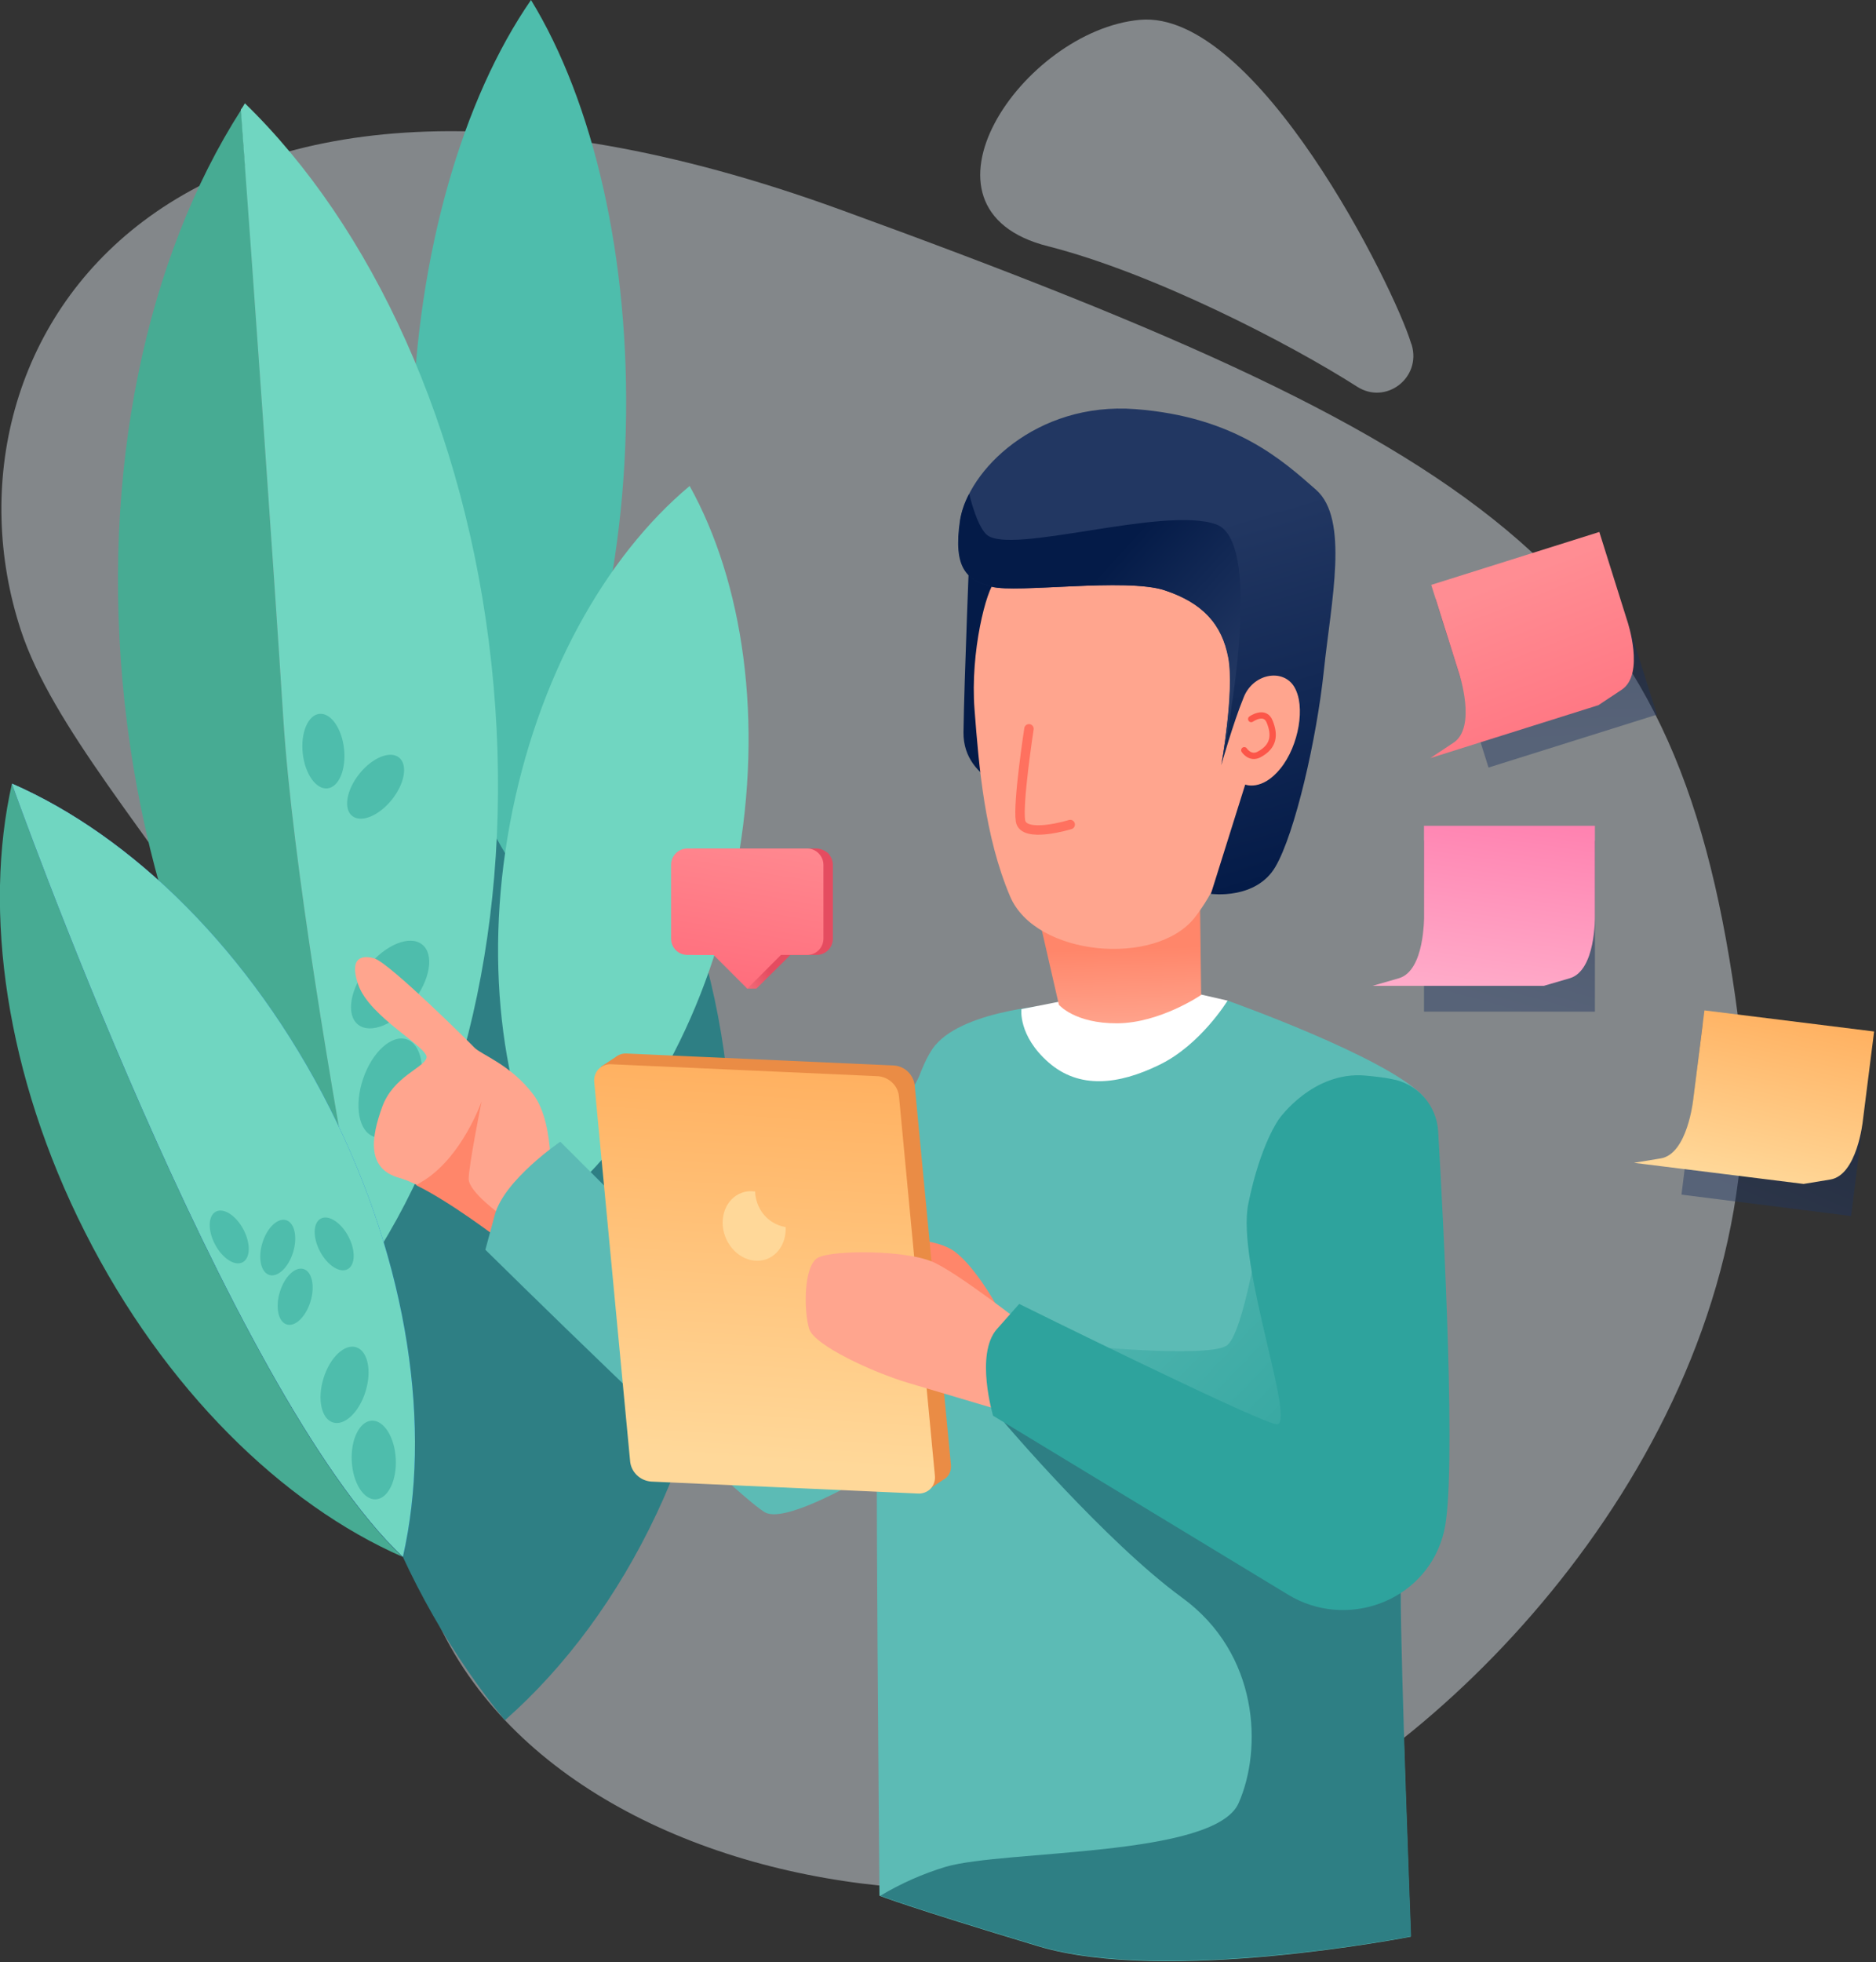 <?xml version="1.0" encoding="utf-8"?>
<!-- Generator: Adobe Illustrator 23.1.1, SVG Export Plug-In . SVG Version: 6.00 Build 0)  -->
<svg version="1.1" id="Layer_1" xmlns="http://www.w3.org/2000/svg" xmlns:xlink="http://www.w3.org/1999/xlink" x="0px" y="0px"
	 viewBox="0 0 596 623" style="enable-background:new 0 0 596 623;" xml:space="preserve">
<rect x="0" y="0" width="596" height="623" fill="#333333" stroke="none"/>
<style type="text/css">
	.st0{opacity:0.49;fill-rule:evenodd;clip-rule:evenodd;fill:#D6DFE5;enable-background:new    ;}
	.st1{fill-rule:evenodd;clip-rule:evenodd;fill:#2E7F84;}
	.st2{fill-rule:evenodd;clip-rule:evenodd;fill:#4EBDAC;}
	.st3{fill-rule:evenodd;clip-rule:evenodd;fill:#47AB93;}
	.st4{fill-rule:evenodd;clip-rule:evenodd;fill:#70D6C1;}
	.st5{fill-rule:evenodd;clip-rule:evenodd;fill:url(#SVGID_1_);}
	.st6{fill-rule:evenodd;clip-rule:evenodd;fill:url(#SVGID_2_);}
	.st7{fill-rule:evenodd;clip-rule:evenodd;fill:url(#SVGID_3_);}
	.st8{opacity:0.45;fill-rule:evenodd;clip-rule:evenodd;fill:url(#Rectangle_1_);enable-background:new    ;}
	.st9{fill-rule:evenodd;clip-rule:evenodd;fill:url(#SVGID_4_);}
	.st10{opacity:0.45;fill-rule:evenodd;clip-rule:evenodd;fill:url(#SVGID_5_);enable-background:new    ;}
	.st11{fill-rule:evenodd;clip-rule:evenodd;fill:url(#SVGID_6_);}
	.st12{opacity:0.45;fill-rule:evenodd;clip-rule:evenodd;fill:url(#SVGID_7_);enable-background:new    ;}
	.st13{fill-rule:evenodd;clip-rule:evenodd;fill:url(#SVGID_8_);}
	.st14{fill-rule:evenodd;clip-rule:evenodd;fill:#FFA58E;}
	.st15{fill-rule:evenodd;clip-rule:evenodd;fill:#FF866A;}
	.st16{fill-rule:evenodd;clip-rule:evenodd;fill:url(#SVGID_9_);}
	.st17{fill-rule:evenodd;clip-rule:evenodd;fill:#5CBBB5;}
	.st18{fill-rule:evenodd;clip-rule:evenodd;fill:#FFFFFF;}
	.st19{fill-rule:evenodd;clip-rule:evenodd;fill:url(#SVGID_10_);}
	.st20{fill-rule:evenodd;clip-rule:evenodd;fill:url(#SVGID_11_);}
	.st21{fill-rule:evenodd;clip-rule:evenodd;fill:url(#SVGID_12_);}
	.st22{fill:none;stroke:#FF715F;stroke-width:3;stroke-linecap:round;stroke-linejoin:round;}
	.st23{fill-rule:evenodd;clip-rule:evenodd;fill:url(#SVGID_13_);}
	.st24{fill:none;stroke:#FC5649;stroke-width:2;stroke-linecap:round;stroke-linejoin:round;}
	.st25{fill-rule:evenodd;clip-rule:evenodd;fill:#EA8C45;}
	.st26{fill-rule:evenodd;clip-rule:evenodd;fill:url(#SVGID_14_);}
	.st27{fill-rule:evenodd;clip-rule:evenodd;fill:#FFD899;}
	.st28{fill-rule:evenodd;clip-rule:evenodd;fill:url(#SVGID_15_);}
	.st29{fill-rule:evenodd;clip-rule:evenodd;fill:#2EA39D;}
</style>
<title>9_work</title>
<desc>Created with Sketch.</desc>
<g id="Page-1">
	<g>
		<path id="Path" class="st0" d="M128.6,465.3C129.4,338.1,26.4,260.5,6.6,200C-23.2,109.1,53.8-10.9,266.8,66.5
			S534,183.9,552.2,323.2c14.5,111.5-68.8,209.6-135.3,248.8C312.8,633.2,127.8,592.6,128.6,465.3z"/>
		<path class="st1" d="M106.8,382.1c-5.2,64.5,21,124.3,53.6,164.1c38.6-34,66.1-89.5,71.3-154c5.2-64.5-13.1-123.6-45.7-163.4
			C147.5,262.8,112,317.6,106.8,382.1z"/>
		<path class="st2" d="M131,135.1c-1.5,55.3,10.4,104.8,30.2,137c21.5-31.1,36.1-79.9,37.6-135.1S188.4,32.2,168.7,0
			C147.2,31.1,132.6,79.9,131,135.1z"/>
		<path class="st3" d="M90,228c-3.2-50.1-9.6-140.5-13.4-193.1c-29.9,46.6-45,114.6-37,188.3c7.9,72.8,36.7,135.4,75.3,174.5
			C105.6,347.8,92.9,273.6,90,228z"/>
		<path class="st4" d="M156.1,210.5C148,135.8,117.9,71.7,77.8,32.8c-0.4,0.7-0.8,1.4-1.3,2C80.4,87.5,86.8,177.9,90,228
			c2.9,45.6,15.6,119.8,24.8,169.7c1,1,2,2.1,3,3.1C148.6,354.2,164.2,285.2,156.1,210.5z"/>
		<path class="st4" d="M162,261.5c-8.6,46.3-2,90,15,120.6c26.9-22.4,48.6-61,57.1-107.2s2-90-15-120.6
			C192.3,176.7,170.6,215.2,162,261.5z"/>
		
			<ellipse id="Oval" transform="matrix(0.994 -0.108 0.108 0.994 -25.198 12.517)" class="st2" cx="102.8" cy="238.5" rx="6.6" ry="11.9"/>
		
			<ellipse transform="matrix(0.626 -0.779 0.779 0.626 -150.15 186.445)" class="st2" cx="119.5" cy="249.9" rx="11.9" ry="6.6"/>
		
			<ellipse transform="matrix(0.626 -0.779 0.779 0.626 -197.344 213.521)" class="st2" cx="124.1" cy="312.7" rx="16.3" ry="9.1"/>
		
			<ellipse transform="matrix(0.322 -0.947 0.947 0.322 -242.92 351.58)" class="st2" cx="123.9" cy="345.3" rx="16.3" ry="9.1"/>
		<path class="st3" d="M27,391.2c25.2,49.9,62.9,86.5,100.9,103.1C72.6,442.2,3.8,248.8,3.8,248.8C-5.4,289.3,1.8,341.4,27,391.2z"
			/>
		
			<linearGradient id="SVGID_1_" gradientUnits="userSpaceOnUse" x1="-695.33" y1="1309.291" x2="-694.684" y2="1308.357" gradientTransform="matrix(127.995 0 0 -245.52 89027.211 321683.031)">
			<stop  offset="0" style="stop-color:#4C93F4"/>
			<stop  offset="1" style="stop-color:#0B63DA"/>
		</linearGradient>
		<path class="st5" d="M104.8,351.9c-25.2-49.9-62.9-86.5-101-103.1c0,0,68.8,193.4,124.2,245.5C137.2,453.8,130,401.8,104.8,351.9z
			"/>
		<path class="st4" d="M104.8,351.9c-25.2-49.9-62.9-86.5-101-103.1c0,0,68.8,193.4,124.2,245.5C137.2,453.8,130,401.8,104.8,351.9z
			"/>
		<ellipse transform="matrix(0.883 -0.468 0.468 0.883 -175.51 79.972)" class="st2" cx="73" cy="392.9" rx="5.1" ry="9.1"/>
		
			<ellipse transform="matrix(0.883 -0.468 0.468 0.883 -172.688 95.867)" class="st2" cx="106.4" cy="395.1" rx="5.1" ry="9.1"/>
		
			<ellipse transform="matrix(0.293 -0.956 0.956 0.293 -316.465 364.309)" class="st2" cx="88.2" cy="396.3" rx="9.1" ry="5.1"/>
		
			<ellipse transform="matrix(0.289 -0.957 0.957 0.289 -327.457 382.573)" class="st2" cx="93.9" cy="411.8" rx="9.2" ry="5.1"/>
		
			<ellipse transform="matrix(0.293 -0.956 0.956 0.293 -343.169 415.481)" class="st2" cx="109.5" cy="439.9" rx="12.5" ry="7"/>
		
			<ellipse transform="matrix(0.999 -5.163877e-02 5.163877e-02 0.999 -23.769 6.747)" class="st2" cx="118.7" cy="463.4" rx="7" ry="12.5"/>
		
			<linearGradient id="SVGID_2_" gradientUnits="userSpaceOnUse" x1="-686.496" y1="1295.948" x2="-686.126" y2="1296.12" gradientTransform="matrix(48.45 0 0 -44.58 33478.52 58070.484)">
			<stop  offset="0" style="stop-color:#FF8D93"/>
			<stop  offset="0.95" style="stop-color:#E54C60"/>
		</linearGradient>
		<path class="st6" d="M259.3,269.4h-38c-2.9,0-5.2,2.3-5.2,5.2V298c0,2.9,2.3,5.2,5.2,5.2h8.3l7.8,10.7h2.9l10.8-10.7h8.3
			c2.9,0,5.2-2.3,5.2-5.2v-23.4c0-1.4-0.6-2.7-1.5-3.7C262,270,260.7,269.4,259.3,269.4z"/>
		
			<linearGradient id="SVGID_3_" gradientUnits="userSpaceOnUse" x1="-685.903" y1="1296.805" x2="-686.257" y2="1294.924" gradientTransform="matrix(48.41 0 0 -44.58 33447.594 58070.363)">
			<stop  offset="0" style="stop-color:#FF8D93"/>
			<stop  offset="0.95" style="stop-color:#FF5F72"/>
		</linearGradient>
		<path class="st7" d="M256.4,269.4h-38c-2.9,0-5.2,2.3-5.2,5.2V298c0,2.9,2.3,5.2,5.2,5.2h8.3l10.7,10.7l10.7-10.7h8.3
			c2.9,0,5.2-2.3,5.2-5.2v-23.4C261.6,271.8,259.3,269.4,256.4,269.4z"/>
		<path class="st0" d="M448.5,109.5c3.1,10.5-8.2,19.1-17.3,13.3c-21.6-13.8-64.8-36.1-98.2-44.6C286,66.4,325,9.7,362.1,6.3
			S443,91.4,448.3,109L448.5,109.5z"/>
		
			<linearGradient id="Rectangle_1_" gradientUnits="userSpaceOnUse" x1="-687.724" y1="1298.374" x2="-687.399" y2="1299.535" gradientTransform="matrix(54.32 0 0 -54.32 37829.699 70846.703)">
			<stop  offset="0" style="stop-color:#223762"/>
			<stop  offset="1" style="stop-color:#041B48"/>
		</linearGradient>
		<rect id="Rectangle" x="452.4" y="266.9" class="st8" width="54.3" height="54.3"/>
		
			<linearGradient id="SVGID_4_" gradientUnits="userSpaceOnUse" x1="-690.601" y1="1297.427" x2="-690.346" y2="1298.688" gradientTransform="matrix(70.552 0 0 -50.78 49191.953 66197.578)">
			<stop  offset="0" style="stop-color:#FFABC9"/>
			<stop  offset="1" style="stop-color:#FF7BAC"/>
		</linearGradient>
		<path class="st9" d="M436.1,313l8.3-2.4c8.3-2.4,8-19.6,8-19.6v-28.8h54.3V291c0,0,0.3,17.2-8,19.6l-8.2,2.4H436.1z"/>
		
			<linearGradient id="SVGID_5_" gradientUnits="userSpaceOnUse" x1="-686.252" y1="1300.074" x2="-685.926" y2="1301.235" gradientTransform="matrix(53.9 6.742 6.742 -53.9 28777.922 75080.484)">
			<stop  offset="0" style="stop-color:#223762"/>
			<stop  offset="1" style="stop-color:#041B48"/>
		</linearGradient>
		<polygon class="st10" points="540.9,325.4 594.8,332.2 588.1,386.1 534.2,379.3 		"/>
		
			<linearGradient id="SVGID_6_" gradientUnits="userSpaceOnUse" x1="-691.391" y1="1298.538" x2="-691.053" y2="1299.65" gradientTransform="matrix(76.31 0 0 -55.09 53311.367 71910.914)">
			<stop  offset="0" style="stop-color:#FFD899"/>
			<stop  offset="1" style="stop-color:#FFAA57"/>
		</linearGradient>
		<path class="st11" d="M519.1,369.2l8.5-1.4c8.5-1.4,10.3-18.5,10.3-18.5l3.6-28.5l53.9,6.7l-3.6,28.5c0,0-1.8,17.1-10.3,18.5
			l-8.5,1.4L519.1,369.2z"/>
		
			<linearGradient id="SVGID_7_" gradientUnits="userSpaceOnUse" x1="-692.387" y1="1295.568" x2="-692.061" y2="1296.73" gradientTransform="matrix(53.44 -16.839 -16.839 -53.44 59309.387 57810.863)">
			<stop  offset="0" style="stop-color:#223762"/>
			<stop  offset="1" style="stop-color:#041B48"/>
		</linearGradient>
		<polygon class="st12" points="456.1,190.3 509.5,173.4 526.4,226.9 472.9,243.7 		"/>
		
			<linearGradient id="SVGID_8_" gradientUnits="userSpaceOnUse" x1="-689.837" y1="1302.194" x2="-689.316" y2="1300.705" gradientTransform="matrix(64.643 0 0 -71.8 45068.23 93682.477)">
			<stop  offset="0" style="stop-color:#FF8D93"/>
			<stop  offset="0.95" style="stop-color:#FF5F72"/>
		</linearGradient>
		<path class="st13" d="M454.4,240.7l7.4-4.9c7.4-4.9,1.8-21.8,1.8-21.8l-8.9-28.3l53.4-16.8l8.9,28.3c0,0,5.7,16.8-1.8,21.8
			l-7.4,4.9L454.4,240.7z"/>
		<g id="Group" transform="translate(112, 129)">
			<path class="st14" d="M62.7,249c0,0,2-20.7-5.2-30.4c-7.2-9.6-16.6-12.7-18.8-15c-2.2-2.3-26.4-26.2-31.5-28.2
				c-1.9-0.7-9-2.3-5.4,8.2c3.6,10.5,22.7,20.1,21.7,23.3c-0.9,3.2-10.6,5.9-14.1,15.6c-3.5,9.7-5,19.6,5.5,22.5
				s32.2,19.6,32.2,19.6L62.7,249z"/>
			<path class="st15" d="M47.5,257c0,0-10.6-7.5-10.6-11.7s4.1-24.6,4.1-24.6s-5.9,17-18,24.9c-1,0.6-1.9,1.2-2.8,1.7
				c10.7,5.2,25.4,16.4,26.6,17.3l0.4-4.4L47.5,257z"/>
			
				<linearGradient id="SVGID_9_" gradientUnits="userSpaceOnUse" x1="-808.846" y1="1178.018" x2="-808.74" y2="1178.002" gradientTransform="matrix(161.62 0 0 -148.923 130738.195 175691.203)">
				<stop  offset="0" style="stop-color:#2E7F84"/>
				<stop  offset="1" style="stop-color:#5CBBB5"/>
			</linearGradient>
			<path class="st16" d="M185.3,202.9l-52.1,97.7l-67.2-67.1c0,0-17.8,12.1-20.8,23.2l-3,11.1c0,0,77.8,76.7,88.7,83.3
				c10.9,6.6,72.9-37.2,72.9-37.2L185.3,202.9z"/>
			<path class="st17" d="M278,188.7c0,0,50,17.7,62,30.2c12,12.5-7.1,133.9-7.1,157.7s3.3,109.3,3.3,109.3s-77.9,15.3-118.5,3
				c-41.2-12.4-50.3-16-50.3-16s-1.4-153-0.7-180.3c0.7-27.3,8.7-78.1,18.4-89.7c9.7-11.6,39.2-13,39.2-13L278,188.7z"/>
			<path class="st1" d="M207,322.6c0,0,32.2,37.9,56.6,55.7c24.4,17.8,25.5,48,17.9,65.2s-74.4,14.8-93,20.2
				c-7.3,2.2-14.3,5.3-20.8,9.2c1.3,0.5,11.9,4.4,50.1,15.9c40.6,12.2,118.5-3,118.5-3s-3.3-85.5-3.3-109.3c0-7.6,1.9-25.2,4.2-46.1
				L207,322.6z"/>
			<path class="st18" d="M224.2,189.1l-11.7,2.3c0,0-1.1,8.4,8.6,16.9s22.1,7.2,35.2,0.8c13.1-6.3,21.7-20.4,21.7-20.4l-8.3-1.9
				L224.2,189.1z"/>
			
				<linearGradient id="SVGID_10_" gradientUnits="userSpaceOnUse" x1="-799.154" y1="1165.597" x2="-799.179" y2="1166.207" gradientTransform="matrix(52.67 0 0 -42.062 42336.723 49225.629)">
				<stop  offset="0" style="stop-color:#FFA58E"/>
				<stop  offset="1" style="stop-color:#FF866A"/>
			</linearGradient>
			<path class="st19" d="M217,157.7l7.4,32.3c0,0,5,6,18.6,5.9c13.6-0.1,26.6-9,26.6-9l-0.4-33.1L217,157.7z"/>
			
				<linearGradient id="SVGID_11_" gradientUnits="userSpaceOnUse" x1="-797.965" y1="1174.541" x2="-798.042" y2="1174.404" gradientTransform="matrix(48.641 0 0 -82.58 39038.109 97044.961)">
				<stop  offset="0" style="stop-color:#223762"/>
				<stop  offset="1" style="stop-color:#041B48"/>
			</linearGradient>
			<path class="st20" d="M196.2,40.8c0,0-1.9,46.4-2.1,62.7s20,19.9,20,19.9L242.8,92l-14.1-48.2L196.2,40.8z"/>
			<path class="st14" d="M197.6,96.2c1.4,18.2,3.2,40.3,11.3,59.4s46.2,22.4,58.6,6.8c12.3-15.6,16.2-40.2,16.2-40.2
				s13.1,0.6,16.3-9.3c3.1-9.9,2-24.5-4.1-27.2c-6.1-2.7-11.9,4.1-11.9,4.1s1.8-19-12-30.5s-65-6.3-67.8-3.8S196.2,77.9,197.6,96.2z
				"/>
			
				<linearGradient id="SVGID_12_" gradientUnits="userSpaceOnUse" x1="-806.644" y1="1178.253" x2="-806.479" y2="1177.526" gradientTransform="matrix(119.74 0 0 -154.196 96839.945 181726.469)">
				<stop  offset="0" style="stop-color:#223762"/>
				<stop  offset="1" style="stop-color:#041B48"/>
			</linearGradient>
			<path class="st21" d="M276,113.9c0,0,4.3-23.6,2.3-34.1s-8.1-17.4-20.3-21.4c-12.2-4-47,1-54.8-1.1c-7.8-2.1-12.4-5.7-10.1-21.2
				s24-37.6,55.6-35.2s46.8,16.3,57.4,25.6c10.6,9.3,4.8,35.4,2.5,57.3c-2.3,21.9-9.2,51.8-15.4,62.4c-6.2,10.6-20.5,8.6-20.5,8.6
				l10.9-34.7c0,0,5.3,2.2,11.2-5.1c5.9-7.3,8-19.9,4.4-25.9s-13.3-4.3-16.2,3.6C279.8,100.5,276,113.9,276,113.9z"/>
			<path class="st22" d="M214.9,102.4c0,0-3.6,23.4-2.7,29.2s15.8,1.2,15.8,1.2"/>
			
				<linearGradient id="SVGID_13_" gradientUnits="userSpaceOnUse" x1="-804.185" y1="1174.343" x2="-804.657" y2="1174.756" gradientTransform="matrix(89.764 0 0 -86.12 72469.883 101219.844)">
				<stop  offset="0" style="stop-color:#223762"/>
				<stop  offset="1" style="stop-color:#041B48"/>
			</linearGradient>
			<path class="st23" d="M274.4,37.5c-16.6-6-65.8,10-73,3.2c-2.2-2.1-4-7-5.5-12.9c-1.4,2.6-2.4,5.4-2.9,8.3
				c-2.3,15.5,2.2,19.1,10.1,21.2c7.8,2.1,42.6-2.9,54.8,1.1c12.2,4,18.3,10.8,20.3,21.4S276,114,276,114S290.9,43.5,274.4,37.5z"/>
			<path class="st24" d="M285.5,99.3c0,0,4.4-3.1,5.9,0.9c1.6,4,1.5,7.8-3.5,10.4c-2.8,1.4-4.6-1.4-4.6-1.4"/>
			<path class="st15" d="M204.1,284.6c0,0-6.3-11.2-12.5-16c-6.2-4.8-18.8-4.1-18.8-4.1l5.1,17L204.1,284.6z"/>
			<path class="st25" d="M190.1,336l-11.5-120.4c-0.4-3.4-3.2-6.1-6.6-6.3l-84.8-3.8c-1.3-0.1-2.6,0.3-3.6,1.1l-4.7,3.1l3,3.9
				l11.2,117.9c0.4,3.4,3.2,6.1,6.6,6.3l81.5,3.7l1.9,2.4l4.6-3.1l0.2-0.1l0.2-0.1C189.6,339.6,190.3,337.8,190.1,336z"/>
			
				<linearGradient id="SVGID_14_" gradientUnits="userSpaceOnUse" x1="-806.053" y1="1177.032" x2="-805.999" y2="1178.103" gradientTransform="matrix(108.372 0 0 -136.328 87481.867 160796.469)">
				<stop  offset="0" style="stop-color:#FFD899"/>
				<stop  offset="1" style="stop-color:#FFAA57"/>
			</linearGradient>
			<path class="st26" d="M179.6,345.2l-84.8-3.8c-3.4-0.3-6.2-2.9-6.6-6.3L76.8,214.7c-0.2-1.5,0.3-3.1,1.3-4.2
				c1.1-1.1,2.6-1.7,4.1-1.6l84.8,3.8c3.4,0.3,6.2,2.9,6.6,6.3l11.4,120.4c0.2,1.5-0.3,3.1-1.3,4.2
				C182.7,344.7,181.1,345.3,179.6,345.2z"/>
			<path class="st27" d="M128.6,253c-0.4-1.2-0.7-2.4-0.7-3.7c-1.4-0.2-2.9-0.1-4.2,0.4c-5.1,1.8-7.5,8.1-5.3,13.9
				c2.2,5.8,8,9,13.1,7.2c4-1.5,6.3-5.6,6.1-10.2C133.4,259.9,130,257,128.6,253z"/>
			<path class="st14" d="M212.9,291.3c0,0-19.4-15.2-27.8-19.3c-8.4-4.2-32.4-4.2-37.2-1.7c-4.8,2.6-4.5,17.5-2.8,22.7
				c1.7,5.2,20.2,13.7,31.2,17c11.1,3.3,33.3,9.9,33.3,9.9L212.9,291.3z"/>
			
				<linearGradient id="SVGID_15_" gradientUnits="userSpaceOnUse" x1="-804.766" y1="1175.304" x2="-803.552" y2="1174.09" gradientTransform="matrix(83.72 0 0 -87.05 67603.812 102550.195)">
				<stop  offset="0" style="stop-color:#5CBBB5"/>
				<stop  offset="0.95" style="stop-color:#2EA39D"/>
			</linearGradient>
			<path class="st28" d="M288.7,258.1c0,0-5.5,36.8-11.1,40.2s-37.1,0.7-37.1,0.7l46.3,46.1c0,0,32.1-0.8,33.2-1.5
				c1.1-0.8,4.2-51.3,4.2-51.3L288.7,258.1z"/>
			<path class="st29" d="M294.4,226.2c0,0,10.7-15.2,27.4-13.7c3.2,0.3,5.9,0.6,8.3,1.1c8.2,1.4,14.3,8.3,14.8,16.6
				c1.8,30.6,5.9,110,1.9,126.9c-0.2,0.7-0.3,1.3-0.5,1.9c-6.1,20.7-30.7,29.5-49.1,18.3l-93.7-56.8c0,0-5.8-19.5,1.2-27.5l7.1-8
				c0,0,74.6,36.9,81.6,38.2s-12.8-51-8.8-70.1C288.5,234,294.4,226.2,294.4,226.2z"/>
		</g>
	</g>
</g>
</svg>
